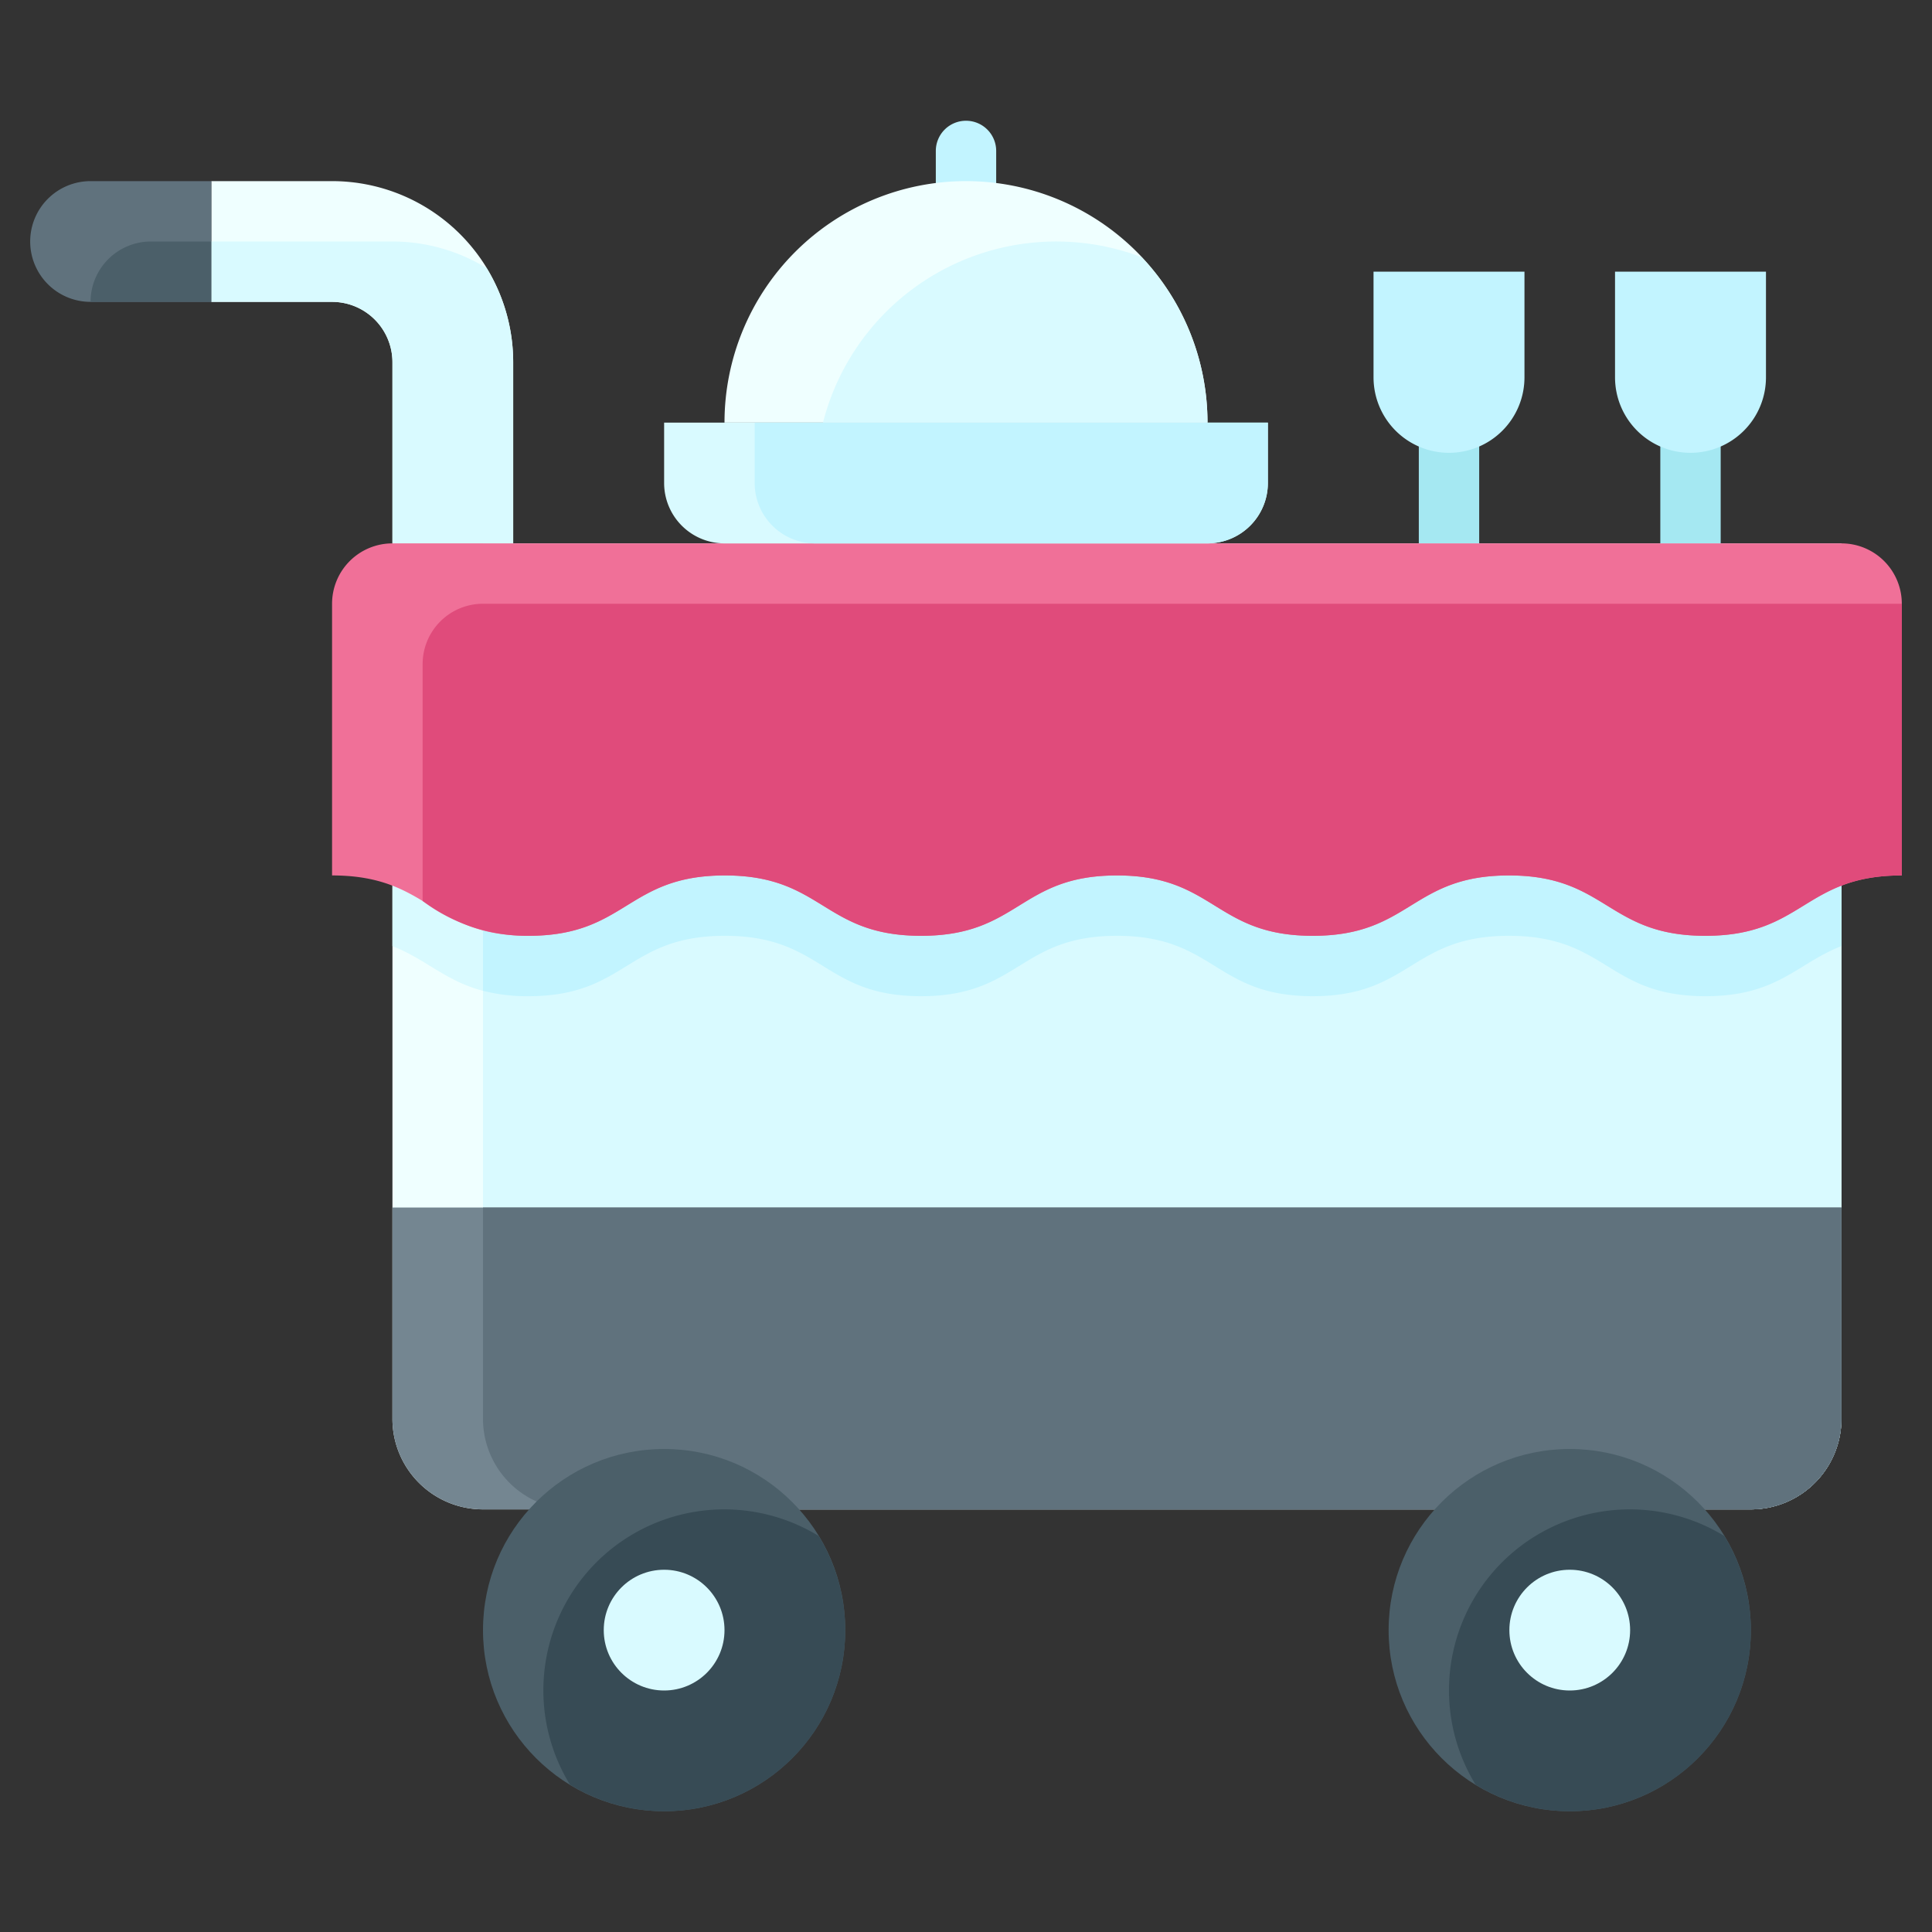 <?xml version="1.0" encoding="UTF-8"?> <svg xmlns="http://www.w3.org/2000/svg" id="Flat" height="512" viewBox="0 0 64 64" width="512"><rect x="0" y="0" width="64" height="64" fill="#333333" stroke="none"/><path d="m48 13a1 1 0 0 0 -1 1v4a1 1 0 0 0 2 0v-4a1 1 0 0 0 -1-1z" fill="#a5e8f2"></path><path d="m56 13a1 1 0 0 0 -1 1v4a1 1 0 0 0 2 0v-4a1 1 0 0 0 -1-1z" fill="#a5e8f2"></path><path d="m32 4a1 1 0 0 0 -1 1v2a1 1 0 0 0 2 0v-2a1 1 0 0 0 -1-1z" fill="#c2f4ff"></path><path d="m24 14a8 8 0 0 1 16 0z" fill="#efffff"></path><path d="m27.262 14h12.738a7.966 7.966 0 0 0 -2.182-5.48 7.972 7.972 0 0 0 -10.556 5.48z" fill="#d9faff"></path><path d="m7 6v4h4a2 2 0 0 1 2 2v6h4v-6a6 6 0 0 0 -6-6z" fill="#efffff"></path><path d="m13 18h48a0 0 0 0 1 0 0v29a3 3 0 0 1 -3 3h-42a3 3 0 0 1 -3-3v-29a0 0 0 0 1 0 0z" fill="#efffff"></path><path d="m61 47v-29h-45v29a3 3 0 0 0 3 3h39a3 3 0 0 0 3-3z" fill="#d9faff"></path><path d="m17.506 33c3.253 0 3.253-2 6.506-2s3.25 2 6.5 2 3.249-2 6.488-2 3.242 2 6.487 2 3.251-2 6.5-2 3.253 2 6.506 2c2.4 0 3.033-1.088 4.506-1.659v-11.341h-47.999v11.341c1.473.571 2.1 1.659 4.506 1.659z" fill="#d9faff"></path><path d="m61 20h-45v12.821a5.861 5.861 0 0 0 1.506.179c3.253 0 3.253-2 6.506-2s3.25 2 6.5 2 3.249-2 6.488-2 3.242 2 6.487 2 3.251-2 6.5-2 3.253 2 6.506 2c2.4 0 3.033-1.088 4.506-1.659z" fill="#c2f4ff"></path><path d="m13 40h48a0 0 0 0 1 0 0v7a3 3 0 0 1 -3 3h-42a3 3 0 0 1 -3-3v-7a0 0 0 0 1 0 0z" fill="#748691"></path><path d="m61 47v-7h-45v7a3 3 0 0 0 3 3h39a3 3 0 0 0 3-3z" fill="#60727d"></path><circle cx="22" cy="54" fill="#4b5f69" r="6"></circle><path d="m18 56a5.968 5.968 0 0 0 .881 3.119 5.992 5.992 0 0 0 8.238-8.238 5.992 5.992 0 0 0 -9.119 5.119z" fill="#374b55"></path><path d="m3 6h4a0 0 0 0 1 0 0v4a0 0 0 0 1 0 0h-4a2 2 0 0 1 -2-2 2 2 0 0 1 2-2z" fill="#60727d"></path><path d="m7 8v2h4a2 2 0 0 1 2 2v6h4v-6a5.968 5.968 0 0 0 -.881-3.119 5.968 5.968 0 0 0 -3.119-.881z" fill="#d9faff"></path><path d="m7 8h-2a2 2 0 0 0 -2 2h4z" fill="#4b5f69"></path><path d="m61 18h-48a2 2 0 0 0 -2 2v9c3.253 0 3.253 2 6.506 2s3.253-2 6.506-2 3.25 2 6.5 2 3.249-2 6.488-2 3.242 2 6.487 2 3.251-2 6.5-2 3.253 2 6.506 2 3.254-2 6.507-2v-9a2 2 0 0 0 -2-2z" fill="#f07098"></path><path d="m14 22v7.846a5.754 5.754 0 0 0 3.506 1.154c3.253 0 3.253-2 6.506-2s3.25 2 6.5 2 3.249-2 6.488-2 3.242 2 6.487 2 3.251-2 6.5-2 3.253 2 6.506 2 3.254-2 6.507-2v-9h-47a2 2 0 0 0 -2 2z" fill="#e04b7b"></path><circle cx="22" cy="54" fill="#d9faff" r="2"></circle><path d="m22 14h20a0 0 0 0 1 0 0v2a2 2 0 0 1 -2 2h-16a2 2 0 0 1 -2-2v-2a0 0 0 0 1 0 0z" fill="#d9faff"></path><g fill="#c2f4ff"><path d="m42 16v-2h-17v2a2 2 0 0 0 2 2h13a2 2 0 0 0 2-2z"></path><path d="m45.5 9h5a0 0 0 0 1 0 0v3.5a2.5 2.5 0 0 1 -2.5 2.5 2.5 2.5 0 0 1 -2.5-2.5v-3.5a0 0 0 0 1 0 0z"></path><path d="m53.5 9h5a0 0 0 0 1 0 0v3.5a2.5 2.5 0 0 1 -2.5 2.5 2.5 2.5 0 0 1 -2.5-2.5v-3.5a0 0 0 0 1 0 0z"></path></g><circle cx="52" cy="54" fill="#4b5f69" r="6"></circle><path d="m48 56a5.968 5.968 0 0 0 .881 3.119 5.992 5.992 0 0 0 8.238-8.238 5.992 5.992 0 0 0 -9.119 5.119z" fill="#374b55"></path><circle cx="52" cy="54" fill="#d9faff" r="2"></circle></svg> 